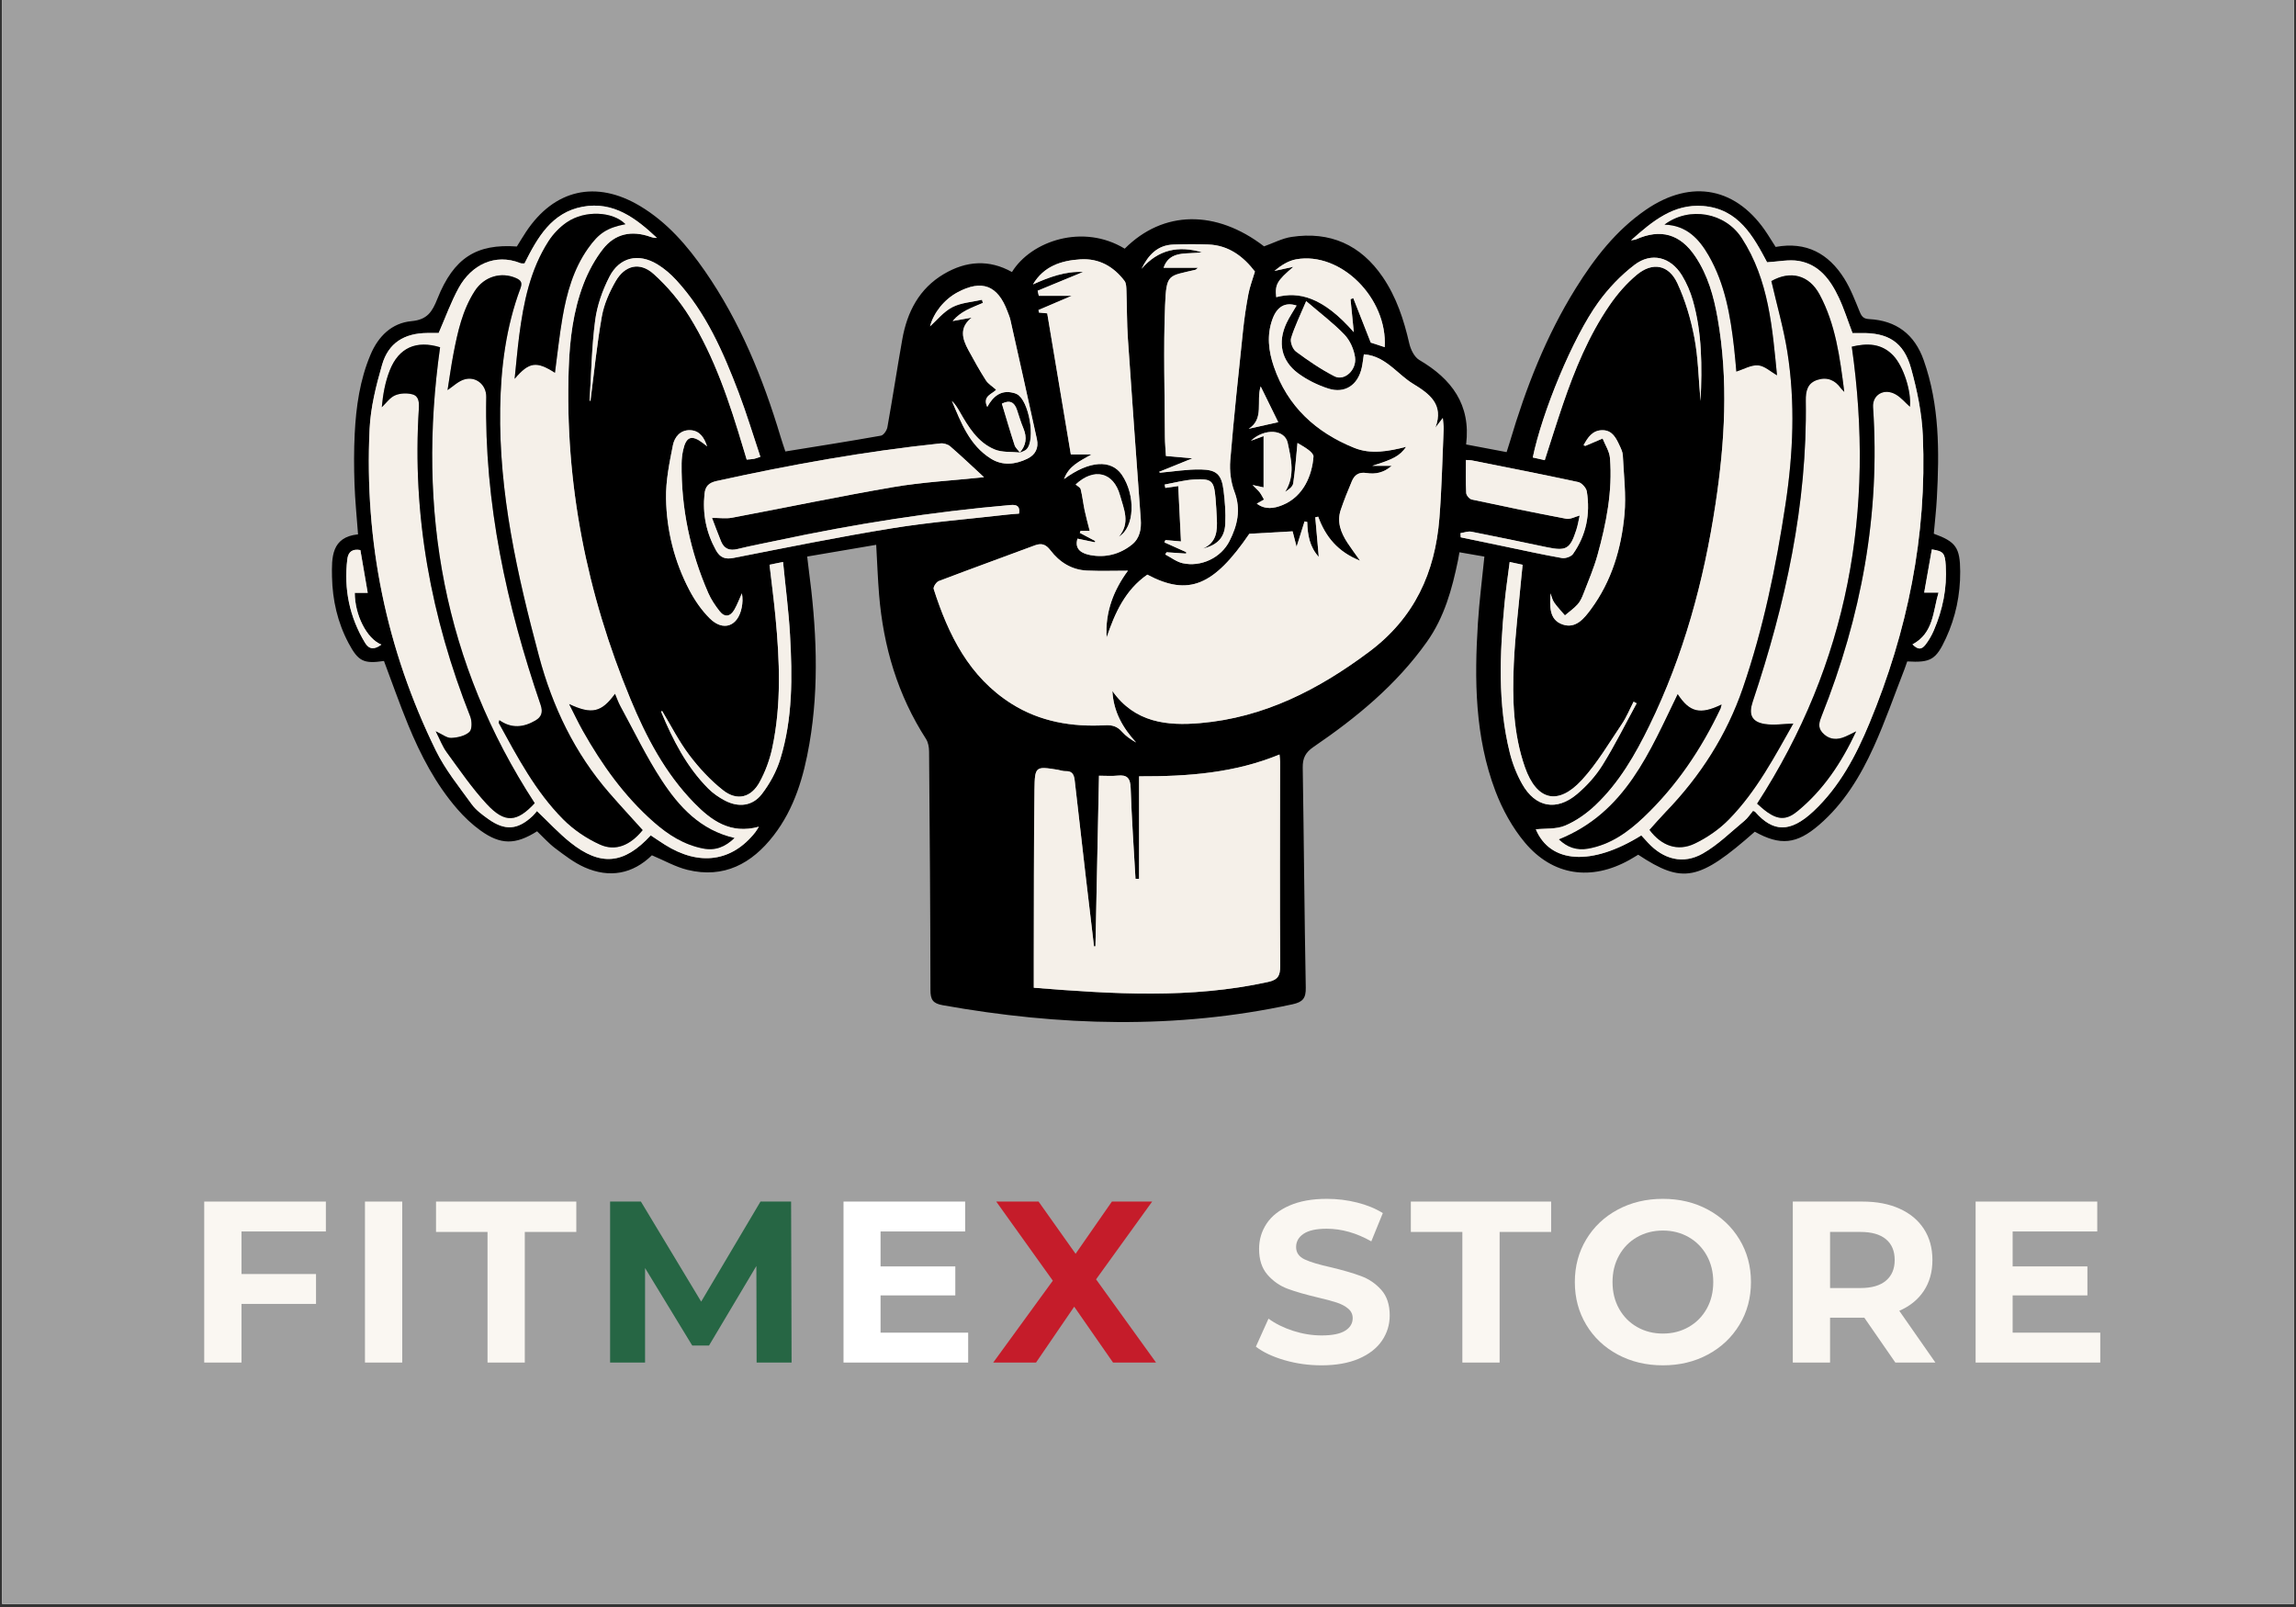 <svg xmlns="http://www.w3.org/2000/svg" xmlns:xlink="http://www.w3.org/1999/xlink" width="1000" zoomAndPan="magnify" viewBox="0 0 750 525" height="700" preserveAspectRatio="xMidYMid meet" version="1.0"><rect x="0" y="0" width="750" height="525" fill="#333333" stroke="none"/><defs><g/><clipPath id="cf4942026c"><path d="M 0.715 0 L 749.285 0 L 749.285 524 L 0.715 524 Z M 0.715 0 " clip-rule="nonzero"/></clipPath><clipPath id="f52dfdf362"><path d="M 108 62 L 640.879 62 L 640.879 334 L 108 334 Z M 108 62 " clip-rule="nonzero"/></clipPath></defs><g clip-path="url(#cf4942026c)"><path fill="#ffffff" d="M 0.715 0 L 749.285 0 L 749.285 524 L 0.715 524 Z M 0.715 0 " fill-opacity="1" fill-rule="nonzero"/><path fill="#a0a0a0" d="M 0.715 0 L 749.285 0 L 749.285 524 L 0.715 524 Z M 0.715 0 " fill-opacity="1" fill-rule="nonzero"/></g><g clip-path="url(#f52dfdf362)"><path fill="#000000" d="M 476.281 182.969 C 474.332 192.434 471.828 201.625 466.086 209.711 C 456.129 223.742 443.113 234.434 429.082 244.004 C 426.434 245.809 425.496 247.676 425.543 250.777 C 425.93 274.734 426.086 298.695 426.535 322.652 C 426.602 326.156 425.543 327.375 422.168 328.105 C 384.105 336.352 346.066 335.203 307.973 328.402 C 304.715 327.82 303.938 326.59 303.934 323.441 C 303.906 297.465 303.703 271.484 303.488 245.504 C 303.477 244.125 303.207 242.535 302.484 241.41 C 293.23 227.055 288.555 211.23 287.164 194.344 C 286.727 189.027 286.539 183.691 286.215 177.988 C 278.633 179.277 271.285 180.527 263.672 181.82 C 263.848 183.32 263.977 184.52 264.137 185.711 C 266.68 204.77 267.688 223.84 264.406 242.918 C 262.551 253.711 259.523 264.137 252.699 272.957 C 245.594 282.148 236.465 287.086 224.566 284.176 C 220.629 283.215 216.973 281.102 212.945 279.418 C 206.711 285.496 199.156 286.984 190.957 283.352 C 187.535 281.836 184.457 279.449 181.426 277.176 C 179.238 275.535 177.391 273.43 175.441 271.578 C 168.398 276.031 163.559 276.07 156.957 271.324 C 154.168 269.32 151.602 266.879 149.348 264.277 C 142.316 256.148 137.398 246.711 133.34 236.844 C 130.504 229.949 128.047 222.898 125.426 215.938 C 118.82 216.918 117.035 216.09 113.852 210.098 C 110.266 203.355 108.609 196.051 108.453 188.477 C 108.324 182.082 108.242 175.449 116.957 174.57 C 116.543 168.863 115.984 163.516 115.801 158.156 C 115.617 152.676 115.59 147.176 115.867 141.703 C 116.316 132.848 117.551 124.105 121.047 115.84 C 123.586 109.832 127.984 105.516 134.426 104.918 C 139.602 104.441 141.188 101.848 142.883 97.594 C 148.219 84.23 155.648 79.578 168.832 80.527 C 169.805 78.977 170.77 77.344 171.812 75.77 C 181.02 61.863 194.703 58.723 209.055 67.297 C 217.902 72.582 224.473 80.211 230.254 88.543 C 241.734 105.094 249.215 123.492 254.969 142.664 C 255.469 144.324 256.043 145.969 256.543 147.492 C 267.227 145.762 277.512 144.156 287.762 142.328 C 288.625 142.176 289.684 140.621 289.871 139.578 C 291.586 130.02 293.039 120.414 294.738 110.852 C 296.328 101.891 300.258 94.266 308.371 89.488 C 315.594 85.234 323.082 84.676 330.559 88.871 C 336.848 78.676 353.781 72.957 367.395 81.242 C 379.969 68.648 397.223 68.438 412.91 80.484 C 416 79.387 418.848 77.863 421.852 77.406 C 434.477 75.5 444.488 79.961 451.688 90.523 C 456.168 97.105 458.586 104.5 460.348 112.207 C 460.801 114.188 462.004 116.656 463.621 117.605 C 474.18 123.801 480.52 132.195 478.914 145.203 C 483.508 146.074 487.754 146.879 492.145 147.707 C 492.547 146.43 492.895 145.387 493.207 144.328 C 498.41 126.777 504.992 109.812 514.715 94.203 C 520.855 84.344 527.887 75.246 537.59 68.566 C 552.617 58.223 567.551 61.242 577.41 76.559 C 578.301 77.945 579.176 79.34 580.02 80.668 C 590.105 78.828 597.336 82.891 602.422 90.984 C 604.543 94.359 605.973 98.188 607.504 101.898 C 608.129 103.418 608.75 104.152 610.539 104.246 C 619.426 104.707 625.387 109.211 628.367 117.617 C 633.57 132.305 633.512 147.496 632.684 162.754 C 632.473 166.645 632.02 170.523 631.684 174.359 C 638.883 176.969 640.27 178.875 640.309 186.703 C 640.348 194.297 638.832 201.609 635.645 208.52 C 632.398 215.551 630.684 216.527 623.008 216.086 C 622.727 216.879 622.461 217.719 622.141 218.539 C 618.801 227.074 615.805 235.766 612.016 244.098 C 607.695 253.605 602.285 262.543 594.219 269.492 C 586.844 275.844 581.535 276.336 573.211 271.719 C 554.949 287.816 549.691 288.855 535.125 279.227 C 534.176 279.797 533.227 280.395 532.25 280.938 C 519.816 287.887 507.223 286.156 498.074 275.219 C 494.004 270.352 490.758 264.43 488.496 258.473 C 481.773 240.73 481.582 222.117 482.77 203.473 C 483.223 196.348 484.145 189.25 484.883 181.836 C 482.238 181.379 479.641 180.926 476.734 180.422 C 476.516 181.668 476.414 182.32 476.281 182.969 Z M 334.297 139.934 C 333.48 137.984 332.871 135.945 332.211 133.934 C 331.379 131.391 329.844 130.562 327.27 131.871 C 328.641 136.406 329.957 140.945 331.422 145.434 C 331.711 146.328 332.57 147.035 333.168 147.832 C 330.387 147.539 327.348 147.863 324.879 146.828 C 319.344 144.508 316.328 139.477 313.473 134.477 C 312.754 133.223 312 131.996 310.938 130.965 C 313.945 138.074 316.668 145.449 323.676 149.832 C 327.48 152.215 331.625 151.781 335.574 149.875 C 338.23 148.594 339.336 146.348 338.715 143.504 C 335.879 130.504 332.969 117.52 330.059 104.539 C 329.84 103.562 329.43 102.629 329.074 101.684 C 325.906 93.203 320.715 91.238 312.766 95.508 C 308.328 97.895 304.945 102.266 303.809 106.613 C 305.906 104.738 308.148 101.895 311.074 100.359 C 313.941 98.859 317.508 98.688 320.77 97.934 C 320.863 98.277 320.957 98.617 321.055 98.961 C 319.266 99.738 317.43 100.426 315.711 101.324 C 314.066 102.188 312.539 103.277 311.199 104.879 C 313.262 104.508 315.328 104.141 317.391 103.77 C 313.266 107.047 314.332 110.688 316.32 114.348 C 318.137 117.684 319.977 121.02 322.027 124.219 C 322.797 125.422 324.176 126.234 325.379 127.316 C 324.336 128.68 320.758 129.293 322.496 132.945 C 324.523 129.184 327.098 127.641 330.273 128.184 C 330.93 128.297 331.602 128.469 332.188 128.77 C 336.102 130.777 338.375 143.672 335.32 146.781 C 334.758 147.355 333.812 147.559 333.043 147.93 C 335.23 145.543 335.535 142.902 334.297 139.934 Z M 454.609 152.172 C 452.008 154.477 449.219 154.992 446.363 154.535 C 443.883 154.141 442.469 155.152 441.609 157.172 C 440.301 160.254 439.047 163.371 437.973 166.539 C 436.629 170.496 438 174.027 440.152 177.32 C 441.312 179.094 442.594 180.793 444.273 183.172 C 437.008 180.297 432.984 175.352 430.598 168.801 C 430.277 168.863 429.961 168.926 429.641 168.992 C 430.02 173.277 430.398 177.562 430.785 181.93 C 427.832 178.762 427.113 174.758 427.016 170.52 C 426.723 170.461 426.43 170.402 426.137 170.34 C 425.344 172.863 424.555 175.383 423.539 178.617 C 422.98 176.461 422.543 174.777 422.234 173.586 C 417.766 173.84 413.242 174.098 408.098 174.387 C 396.484 191.395 388.242 194.887 374.781 187.734 C 367.574 192.719 364.18 200.25 361.48 208.277 C 360.934 199.852 363.906 192.582 368.441 186.445 C 364.055 186.445 359.562 186.598 355.086 186.402 C 350.078 186.184 346.098 183.672 343.133 179.785 C 341.672 177.867 340.27 177.336 338.059 178.16 C 327.59 182.059 317.082 185.859 306.645 189.836 C 305.848 190.141 304.789 191.77 304.996 192.414 C 309.789 207.387 316.551 221.152 330.43 229.914 C 339.738 235.789 350.195 237.531 361.031 236.934 C 363.441 236.801 365.027 237.367 366.562 239.109 C 367.789 240.496 369.371 241.574 371.109 242.574 C 366.797 237.82 363.723 232.59 363.363 225.73 C 370.684 236.113 381.254 237.164 392.051 236.234 C 412.883 234.438 430.652 225.336 447.246 212.922 C 462.086 201.824 468.773 187.039 470.184 169.305 C 470.957 159.609 471.152 149.867 471.574 140.145 C 471.613 139.176 471.434 138.199 471.305 136.562 C 470.246 137.934 469.566 138.812 468.887 139.691 C 471.738 132.07 466.91 128.633 461.496 125.324 C 459.223 123.934 457.266 122.035 455.191 120.332 C 452.41 118.047 449.516 116.039 445.512 115.754 C 445.266 117.348 445.125 118.762 444.82 120.141 C 443.582 125.789 439.316 128.68 433.902 126.938 C 430.445 125.828 427.008 124.145 424.09 122 C 418.52 117.91 417.285 111.852 420.238 105.566 C 421.172 103.578 422.422 101.734 423.531 99.82 C 419.848 98.625 417.16 100.125 415.652 104.27 C 413.758 109.477 414.375 114.699 416.105 119.746 C 420.566 132.793 429.879 141.277 442.391 146.32 C 447.855 148.523 453.625 147.422 459.324 145.977 C 457.25 148.977 455.074 150.059 448.289 152.172 C 450.242 152.172 452.199 152.172 454.609 152.172 Z M 186.285 275.207 C 196.164 283.105 203.836 282.398 212.566 272.906 C 214.047 273.887 215.574 274.934 217.137 275.926 C 228.363 283.035 239.09 281.57 246.715 271.887 C 247.043 271.473 247.301 271 247.891 270.09 C 238.59 272.641 232.344 268.059 226.719 262.293 C 217.25 252.59 211.066 240.766 205.953 228.426 C 191.637 193.852 184.477 157.879 185.773 120.379 C 186.102 110.957 187.227 101.574 190.629 92.719 C 192.172 88.711 194.309 84.754 196.945 81.375 C 200.91 76.301 206.312 75.223 212.367 77.328 C 213.062 77.57 213.77 77.777 214.582 77.715 C 207.762 71.309 200.402 65.676 190.328 67.539 C 180.176 69.418 175.562 77.645 171.328 86.066 C 170.836 86.039 170.367 86.121 169.992 85.969 C 161.719 82.648 153.988 86.527 149.848 94.035 C 147.328 98.605 145.566 103.594 143.289 108.789 C 142.414 108.789 140.988 108.781 139.562 108.789 C 132.074 108.855 126.879 112.016 124.816 119.156 C 122.844 125.988 121.066 133.09 120.73 140.145 C 118.996 176.941 126.156 212.074 142.371 245.188 C 145.434 251.445 149.957 257.02 154.07 262.719 C 155.473 264.66 157.566 266.191 159.559 267.609 C 164.996 271.484 169.156 271.121 174 266.566 C 174.562 266.035 175.02 265.398 175.387 264.969 C 179.266 268.645 182.543 272.219 186.285 275.207 Z M 573.367 265.254 C 579.16 271.863 584.777 272.164 592.398 265.012 C 600.906 257.023 606.25 246.887 610.641 236.312 C 623.113 206.266 629.484 174.977 628.105 142.387 C 627.793 134.988 626.242 127.512 624.262 120.344 C 621.879 111.723 616.68 108.594 607.699 108.816 C 606.812 108.836 605.926 108.816 605.133 108.816 C 603.617 104.844 602.383 100.883 600.629 97.164 C 597.93 91.445 594.238 86.359 587.508 85.238 C 584.328 84.707 580.934 85.473 577.23 85.676 C 572.762 77.273 567.918 68.215 556.32 67.301 C 546.793 66.547 539.934 72.098 532.781 78.508 C 533.824 78.324 534.117 78.328 534.359 78.219 C 542.469 74.605 548.871 76.43 553.812 83.824 C 557.879 89.906 559.812 96.801 561.059 103.879 C 564.637 124.184 563.438 144.477 560.375 164.703 C 556.574 189.82 549.98 214.145 538.793 237.07 C 534.164 246.559 528.902 255.711 521.164 263.051 C 518.297 265.77 514.859 268.199 511.246 269.727 C 508.352 270.949 504.793 270.602 501.688 270.934 C 506.352 282.035 519.832 283.082 536.141 272.918 C 536.848 273.691 537.582 274.5 538.324 275.301 C 543.375 280.754 549.797 282.5 556.227 278.84 C 561.188 276.016 565.379 271.82 569.832 268.145 C 570.93 267.238 571.723 265.965 572.633 264.891 C 572.984 265.062 573.238 265.105 573.367 265.254 Z M 414.242 320.797 C 417.387 320.105 418.195 318.809 418.176 315.648 C 418.035 293.371 418.133 271.094 418.145 248.812 C 418.145 248.168 418.043 247.527 417.961 246.496 C 403.418 252.492 388.316 253.684 372.086 253.621 C 372.086 264.914 372.086 276.012 372.086 287.109 C 371.699 287.109 371.309 287.109 370.918 287.109 C 370.363 277.227 369.66 267.348 369.336 257.457 C 369.23 254.242 368.215 253.059 365.062 253.391 C 363.199 253.59 361.305 253.426 358.992 253.426 C 358.602 272.07 358.219 290.609 357.832 309.145 C 357.676 309.16 357.523 309.172 357.367 309.188 C 356.441 301.379 355.504 293.574 354.594 285.762 C 353.402 275.535 352.215 265.312 351.07 255.082 C 350.859 253.227 350.391 251.844 348.105 251.93 C 347.234 251.965 346.352 251.609 345.465 251.469 C 338.328 250.324 338.02 250.324 337.922 257.879 C 337.68 276.461 337.75 295.047 337.695 313.629 C 337.688 316.52 337.695 319.41 337.695 322.688 C 363.684 324.766 389.031 326.34 414.242 320.797 Z M 384.875 158.793 C 385.176 164.844 385.465 170.703 385.77 176.883 C 383.711 176.703 382.199 176.57 380.688 176.438 C 380.578 176.688 380.465 176.938 380.355 177.184 C 382.73 178.254 385.109 179.32 387.484 180.387 C 387.473 180.543 387.457 180.699 387.445 180.852 C 385.32 180.707 383.195 180.566 381.07 180.422 C 380.922 180.66 380.777 180.902 380.629 181.145 C 382.516 182.121 384.305 183.547 386.312 183.996 C 392.312 185.324 398.828 182.258 401.617 176.762 C 404.195 171.684 405.453 166.473 403.246 160.656 C 402.055 157.512 401.594 153.809 401.871 150.445 C 403.031 136.297 404.555 122.18 406.035 108.062 C 406.453 104.062 407.043 100.07 407.785 96.117 C 408.227 93.742 409.117 91.453 409.93 88.715 C 406.258 83.941 401.496 80.113 394.648 79.875 C 390.852 79.738 387.047 79.754 383.254 79.895 C 378.082 80.082 375.082 83.344 372.898 87.812 C 378.305 81.516 384.973 80.156 392.617 82.422 C 387.797 83.16 382.086 81.621 380.082 87.488 C 383.254 87.488 387.117 87.488 391.324 87.488 C 390.82 87.883 390.672 88.086 390.484 88.133 C 381.652 90.289 381 89.188 380.578 99.793 C 380.008 114.086 380.473 128.418 380.523 142.734 C 380.531 144.734 380.734 146.734 380.859 148.969 C 383.77 149.23 386.59 149.48 389.496 149.742 C 385.703 151.277 382.156 152.719 378.609 154.156 C 378.715 154.246 378.816 154.336 378.922 154.426 C 383.379 154.043 387.84 153.285 392.285 153.371 C 397.48 153.473 399.039 155.078 399.676 160.16 C 400.133 163.801 400.418 167.52 400.238 171.176 C 400.02 175.648 397.637 178.082 392.949 179.207 C 397.41 177.25 397.684 173.469 397.484 169.492 C 397.371 167.258 397.262 165.023 397.066 162.797 C 396.559 157.031 395.906 156.316 389.988 156.656 C 386.785 156.84 383.625 157.727 380.449 158.297 C 380.52 158.664 380.59 159.031 380.656 159.398 C 381.941 159.215 383.223 159.031 384.875 158.793 Z M 353.801 88.852 C 348.898 90.875 343.922 92.926 338.949 94.977 C 339.078 95.535 339.207 96.09 339.336 96.645 C 342.738 96.645 346.137 96.645 350.074 96.645 C 346.062 98.355 342.641 99.812 339.223 101.273 C 339.277 101.555 339.332 101.832 339.383 102.113 C 340.273 102.195 341.16 102.281 342.082 102.367 C 344.641 117.668 347.203 132.977 349.793 148.453 C 351.898 148.453 353.762 148.453 356.562 148.453 C 352.66 150.695 349.148 152.18 347.562 156.527 C 355.793 150.43 362.996 150.027 366.457 155.109 C 371.016 161.797 370.676 172.293 365.473 175.324 C 369.332 170.867 367.094 166.305 365.871 161.871 C 363.758 154.195 357.363 152.68 351.367 158.281 C 351.938 158.801 352.859 159.227 353.016 159.844 C 353.578 162.113 353.824 164.461 354.305 166.754 C 354.758 168.914 355.359 171.047 355.961 173.449 C 354.801 173.449 353.879 173.449 352.953 173.449 C 352.875 173.66 352.801 173.871 352.723 174.086 C 354.398 174.973 356.074 175.859 357.75 176.746 C 357.715 176.883 357.68 177.023 357.645 177.16 C 355.762 176.766 353.879 176.375 351.961 175.977 C 350.863 179.645 353.637 180.875 356.195 181.352 C 361.121 182.273 365.836 181.066 369.773 177.906 C 372.316 175.863 372.863 172.84 372.633 169.672 C 371.215 150.02 369.762 130.375 368.434 110.719 C 368.078 105.473 368.145 100.199 367.953 94.938 C 367.914 93.863 367.914 92.547 367.324 91.773 C 363.723 87.035 358.969 84.336 352.875 84.727 C 346.562 85.133 340.922 87.012 337.43 92.91 C 342.715 90.523 348.059 88.562 353.801 88.852 Z M 310.402 145.828 C 309.625 145.148 308.234 144.754 307.191 144.863 C 282.555 147.441 258.223 151.824 234.043 157.156 C 231.469 157.723 230.387 158.934 230.137 161.316 C 229.449 167.855 230.68 173.988 233.867 179.758 C 235.188 182.145 236.828 182.82 239.625 182.27 C 256.863 178.891 274.086 175.383 291.418 172.578 C 303.898 170.555 316.543 169.559 329.113 168.113 C 330.328 167.973 331.555 167.906 332.875 167.797 C 333.262 165.332 332.172 164.809 330.059 164.992 C 304.48 167.203 279.176 171.191 254.074 176.539 C 249.699 177.473 245.293 178.285 240.949 179.359 C 238.332 180.004 236.547 179.32 235.539 176.867 C 234.414 174.125 233.406 171.344 232.578 169.188 C 235.059 169.188 237.152 169.508 239.117 169.137 C 256.707 165.832 274.234 162.141 291.871 159.117 C 301.234 157.516 310.785 157.012 320.25 156.016 C 320.855 155.949 321.461 155.898 321.43 155.902 C 317.875 152.625 314.215 149.137 310.402 145.828 Z M 478.945 161.066 C 478.984 161.828 480 163.027 480.75 163.188 C 491.027 165.398 501.324 167.527 511.652 169.48 C 512.922 169.719 514.402 168.844 516.012 168.426 C 515.68 169.883 515.426 171.523 514.922 173.082 C 512.898 179.379 511.637 180.094 505.297 178.773 C 497.082 177.066 488.879 175.312 480.645 173.707 C 479.527 173.488 478.27 174 477.074 174.176 C 477.102 174.629 477.133 175.086 477.16 175.539 C 481.93 176.535 486.699 177.527 491.473 178.52 C 497.715 179.816 503.941 181.207 510.219 182.309 C 511.344 182.504 513.207 181.863 513.832 180.98 C 518.152 174.852 519.52 167.918 518.348 160.578 C 518.16 159.395 516.684 157.734 515.543 157.488 C 503.957 154.98 492.316 152.715 480.691 150.395 C 480.266 150.309 479.824 150.336 478.855 150.273 C 478.859 153.953 478.754 157.516 478.945 161.066 Z M 441.156 97.758 C 441.457 97.637 441.758 97.516 442.059 97.398 C 443.887 102.055 445.715 106.711 447.762 111.922 C 448.734 112.238 450.531 112.828 452.328 113.414 C 453.27 97.395 437.969 82.117 423.387 84.719 C 420.82 85.18 418.445 86.723 416.285 88.508 C 418.352 88.059 420.422 87.609 422.488 87.164 C 417.145 91.742 416.441 92.91 416.887 97.082 C 424.266 95.141 432.137 96.988 442.23 108.52 C 441.875 104.934 441.512 101.344 441.156 97.758 Z M 493.145 183.602 C 492.562 188.223 491.879 192.703 491.453 197.207 C 489.918 213.516 489.191 229.824 493.18 245.914 C 494.055 249.449 495.445 252.977 497.23 256.148 C 501.523 263.77 508.43 265.086 515.148 259.426 C 518.352 256.73 521.289 253.449 523.492 249.906 C 527.535 243.402 530.945 236.508 534.617 229.777 C 534.289 229.598 533.957 229.418 533.625 229.238 C 532.355 231.688 531.309 234.293 529.773 236.562 C 525.594 242.75 521.773 249.312 516.77 254.773 C 508.945 263.309 501.945 261.559 498.121 250.625 C 494.289 239.672 493.977 228.211 494.496 216.797 C 494.926 207.316 496.117 197.871 496.973 188.414 C 497.082 187.203 497.219 186 497.371 184.516 C 495.836 184.18 494.758 183.949 493.145 183.602 Z M 251.371 184.492 C 252.035 190.246 252.777 195.867 253.316 201.512 C 254.68 215.809 255.281 230.129 252.273 244.293 C 251.449 248.172 250.023 252.062 248.121 255.531 C 245.355 260.57 240.785 261.746 236.254 258.211 C 232.09 254.961 228.375 250.93 225.176 246.707 C 221.762 242.195 219.184 237.051 216.25 232.207 C 216.191 232.305 215.969 232.52 216.012 232.629 C 219.82 241.754 224.281 250.504 231.348 257.613 C 232.898 259.172 234.809 260.484 236.758 261.516 C 241.23 263.879 245.828 263.375 248.879 259.387 C 251.469 256.008 253.645 252.023 254.895 247.965 C 258.973 234.719 258.84 221.016 258.062 207.355 C 257.617 199.559 256.594 191.797 255.789 183.59 C 253.984 183.961 252.809 184.199 251.371 184.492 Z M 552.984 98.188 C 552.168 95.32 550.953 92.473 549.398 89.934 C 545.73 83.949 539.441 82.297 533.891 86.551 C 529.441 89.957 525.398 94.199 522.109 98.742 C 513.727 110.32 503.746 134.66 500.688 149.457 C 501.918 149.734 503.16 150.016 504.602 150.34 C 506.609 144.145 508.484 138.09 510.531 132.098 C 514.406 120.746 518.961 109.668 525.77 99.727 C 528.266 96.078 531.273 92.609 534.652 89.789 C 539.789 85.5 545.094 86.441 547.922 92.527 C 550.52 98.117 552.316 104.234 553.477 110.309 C 554.727 116.859 554.828 123.633 555.492 130.996 C 556.023 119.594 555.992 108.758 552.984 98.188 Z M 196.594 103.367 C 197.301 99.391 199.055 95.434 201.086 91.902 C 204.113 86.633 208.988 85.453 213.484 89.473 C 217.992 93.508 222.055 98.34 225.246 103.484 C 233.504 116.793 238.363 131.605 242.82 146.527 C 243.168 147.695 243.523 148.859 243.914 150.152 C 244.793 150.062 245.559 150.031 246.305 149.902 C 246.832 149.809 247.332 149.582 248.383 149.238 C 246 142.133 243.887 135.086 241.277 128.227 C 236.246 115.02 230.621 102.078 220.879 91.48 C 219.082 89.527 216.984 87.719 214.723 86.348 C 208.555 82.609 202.367 83.992 199.07 90.422 C 196.816 94.816 195.062 99.758 194.422 104.629 C 193.277 113.324 193.145 122.152 192.59 130.926 C 192.688 130.918 192.785 130.906 192.883 130.898 C 194.074 121.715 194.977 112.477 196.594 103.367 Z M 225.457 140.539 C 222.211 140.414 220.332 142.82 219.816 145.418 C 218.672 151.172 217.457 157.066 217.566 162.879 C 217.754 173.359 220.305 183.5 225.215 192.84 C 226.961 196.156 229.191 199.391 231.836 202.02 C 236.254 206.41 241.062 204.637 242.281 198.484 C 242.574 197.004 242.656 195.48 242.34 193.84 C 241.531 195.625 240.848 197.488 239.875 199.184 C 238.59 201.43 236.75 201.82 235.07 199.676 C 233.637 197.844 232.289 195.855 231.363 193.734 C 225.469 180.234 222.48 166.109 222.652 151.355 C 222.668 149.91 222.844 148.441 223.152 147.031 C 224.137 142.559 225.961 141.953 229.668 144.781 C 230.113 145.121 230.539 145.477 230.977 145.824 C 230.07 143.094 228.641 140.664 225.457 140.539 Z M 510.391 204 C 514.742 205.523 517.488 202.023 519.727 198.977 C 526.477 189.805 529.621 179.176 530.645 168.059 C 531.23 161.691 530.406 155.191 530.105 148.754 C 530.055 147.684 529.527 146.598 529.059 145.594 C 527.91 143.129 526.688 140.543 523.449 140.543 C 520.207 140.539 518.66 142.902 517.281 145.457 C 517.598 145.559 517.801 145.699 517.922 145.648 C 519.789 144.867 521.645 144.066 523.504 143.266 C 524.336 145.375 525.723 147.441 525.902 149.605 C 526.789 160.445 524.703 170.988 521.824 181.359 C 520.637 185.645 518.855 189.77 517.258 193.934 C 516.781 195.176 516.203 196.477 515.336 197.445 C 514.121 198.793 512.59 199.859 511.191 201.043 C 510.02 199.66 508.742 198.348 507.703 196.867 C 507.098 196 506.867 194.871 506.465 193.859 C 506.297 197.887 505.898 202.426 510.391 204 Z M 421.742 110.473 C 421.371 111.707 422.254 114.055 423.336 114.855 C 427.34 117.82 431.496 120.672 435.922 122.934 C 439.145 124.582 443.227 120.898 442.629 116.695 C 442.262 114.105 440.98 111.223 439.188 109.344 C 435.605 105.594 431.395 102.441 426.672 98.383 C 424.684 103.102 422.887 106.688 421.742 110.473 Z M 412.758 142.48 C 412.758 148.129 412.758 153.52 412.758 159.234 C 411.801 159.027 410.91 158.832 409.148 158.445 C 410.277 159.594 410.969 160.168 411.496 160.863 C 412.043 161.586 412.434 162.426 412.891 163.215 C 412.141 163.633 411.391 164.051 410.535 164.531 C 413.227 166.559 416.121 166.164 418.992 164.984 C 425.852 162.156 428.602 155.234 429.059 149.133 C 429.109 148.461 428.152 147.551 427.457 147.016 C 426.25 146.086 424.879 145.363 423.828 144.711 C 423.387 149.164 423.094 153.555 422.434 157.891 C 422.266 159.012 420.965 159.961 419.789 160.68 C 423.164 155.383 421.727 149.918 420.637 144.703 C 419.723 140.344 413.254 139.723 408.617 143.988 C 410.465 143.312 411.457 142.953 412.758 142.48 Z M 628.547 193.598 C 630.066 193.598 631.461 193.598 633.23 193.598 C 631.402 199.664 631.684 206.812 624.719 210.52 C 626.488 212.234 627.609 212.375 628.996 210.582 C 630.074 209.184 630.98 207.602 631.68 205.98 C 634.59 199.223 636.043 192.156 635.59 184.781 C 635.332 180.613 634.816 180.102 631.043 179.488 C 630.219 184.16 629.426 188.641 628.547 193.598 Z M 115.887 193.676 C 117.188 193.676 118.496 193.676 120.117 193.676 C 119.273 188.746 118.5 184.254 117.719 179.703 C 115.133 179.234 113.746 180.258 113.453 182.688 C 112.277 192.453 114.164 201.586 119.25 210.02 C 120.555 212.184 122.289 212.305 124.578 210.594 C 119.703 208.625 115.895 200.801 115.887 193.676 Z M 407.898 140.078 C 411.145 139.352 414.297 138.648 417.539 137.922 C 415.777 134.34 413.855 130.422 411.805 126.242 C 410.266 131.055 413.062 136.82 407.898 140.078 Z M 407.898 140.078 " fill-opacity="1" fill-rule="nonzero"/></g><path fill="#f5f0e9" d="M 448.281 152.172 C 450.238 152.172 452.199 152.172 454.609 152.172 C 452.008 154.477 449.219 154.992 446.363 154.535 C 443.883 154.141 442.469 155.152 441.609 157.172 C 440.301 160.254 439.047 163.371 437.973 166.539 C 436.629 170.496 438 174.027 440.152 177.32 C 441.312 179.094 442.594 180.793 444.273 183.172 C 437.008 180.297 432.984 175.352 430.598 168.801 C 430.277 168.863 429.961 168.926 429.641 168.992 C 430.02 173.277 430.398 177.562 430.785 181.93 C 427.832 178.762 427.113 174.758 427.016 170.52 C 426.723 170.461 426.43 170.402 426.137 170.34 C 425.344 172.863 424.555 175.383 423.539 178.617 C 422.98 176.461 422.543 174.777 422.234 173.586 C 417.766 173.84 413.242 174.098 408.098 174.387 C 396.484 191.395 388.242 194.887 374.781 187.734 C 367.574 192.719 364.18 200.25 361.48 208.277 C 360.934 199.852 363.906 192.582 368.441 186.445 C 364.055 186.445 359.562 186.598 355.086 186.402 C 350.078 186.184 346.098 183.672 343.133 179.785 C 341.672 177.867 340.27 177.336 338.059 178.16 C 327.59 182.059 317.082 185.859 306.645 189.836 C 305.848 190.141 304.789 191.77 304.996 192.414 C 309.789 207.387 316.551 221.152 330.43 229.914 C 339.738 235.789 350.195 237.531 361.031 236.934 C 363.441 236.801 365.027 237.367 366.562 239.109 C 367.793 240.496 369.371 241.574 371.109 242.574 C 366.797 237.82 363.723 232.59 363.363 225.73 C 370.684 236.113 381.254 237.164 392.051 236.234 C 412.883 234.438 430.652 225.336 447.246 212.922 C 462.086 201.824 468.773 187.039 470.184 169.305 C 470.957 159.609 471.152 149.867 471.574 140.145 C 471.613 139.176 471.434 138.199 471.305 136.562 C 470.246 137.934 469.566 138.812 468.887 139.691 C 471.738 132.07 466.91 128.633 461.496 125.324 C 459.223 123.934 457.266 122.035 455.191 120.332 C 452.41 118.047 449.516 116.039 445.512 115.754 C 445.266 117.348 445.125 118.762 444.82 120.141 C 443.582 125.789 439.316 128.68 433.902 126.938 C 430.445 125.828 427.008 124.145 424.09 122 C 418.52 117.91 417.285 111.852 420.238 105.566 C 421.172 103.578 422.422 101.734 423.531 99.82 C 419.848 98.625 417.16 100.125 415.652 104.27 C 413.758 109.477 414.375 114.699 416.105 119.746 C 420.566 132.793 429.879 141.277 442.391 146.32 C 447.855 148.523 453.625 147.422 459.324 145.977 C 457.246 148.977 455.07 150.059 448.281 152.172 Z M 448.281 152.172 " fill-opacity="1" fill-rule="nonzero"/><path fill="#f5f0e9" d="M 174 266.562 C 169.156 271.121 165 271.484 159.559 267.609 C 157.566 266.191 155.473 264.66 154.07 262.715 C 149.957 257.02 145.434 251.441 142.371 245.184 C 126.156 212.074 118.996 176.941 120.734 140.145 C 121.066 133.09 122.844 125.988 124.816 119.156 C 126.879 112.016 132.074 108.855 139.562 108.789 C 140.988 108.777 142.414 108.789 143.293 108.789 C 145.566 103.594 147.332 98.609 149.852 94.035 C 153.988 86.527 161.719 82.648 169.992 85.969 C 170.367 86.121 170.84 86.035 171.328 86.066 C 175.562 77.645 180.176 69.418 190.328 67.539 C 200.402 65.68 207.762 71.309 214.582 77.719 C 213.77 77.781 213.062 77.574 212.367 77.332 C 206.312 75.223 200.91 76.301 196.945 81.375 C 194.309 84.754 192.172 88.711 190.629 92.723 C 187.227 101.578 186.098 110.957 185.773 120.379 C 184.477 157.879 191.637 193.852 205.953 228.426 C 211.066 240.77 217.254 252.594 226.719 262.297 C 232.344 268.059 238.59 272.641 247.891 270.09 C 247.301 271 247.043 271.473 246.715 271.887 C 239.09 281.57 228.363 283.035 217.137 275.926 C 215.574 274.934 214.047 273.887 212.566 272.906 C 203.836 282.402 196.164 283.109 186.285 275.211 C 182.543 272.219 179.266 268.648 175.391 264.969 C 175.023 265.395 174.562 266.035 174 266.562 Z M 151.441 124.035 C 155.309 122.715 158.914 125.629 158.836 129.703 C 158.176 164.395 165.453 197.691 176.602 230.293 C 177.43 232.719 176.836 234.254 174.895 235.387 C 171.047 237.633 167.109 238.102 163.129 235.281 C 163.047 235.668 162.84 236.039 162.945 236.234 C 169.031 247.332 174.961 258.602 183.969 267.66 C 187.348 271.062 191.605 273.941 195.98 275.914 C 201.109 278.23 205.918 276.129 209.93 271.195 C 206.301 267.168 202.598 263.168 199.023 259.055 C 187.715 246.035 180.469 230.875 176.055 214.352 C 168.973 187.82 162.938 161.109 163.387 133.383 C 163.602 119.98 165.289 106.84 169.996 94.215 C 170.66 92.43 170.273 91.613 168.609 90.871 C 163.75 88.703 158.168 90.293 155.086 95.062 C 151.059 101.301 149.496 108.43 148.121 115.586 C 147.363 119.531 146.828 123.52 146.199 127.441 C 148.004 126.23 149.566 124.672 151.441 124.035 Z M 145.922 245.773 C 150.141 251.535 154.188 257.496 159.027 262.707 C 164.945 269.082 168.887 268.621 174.66 262.391 C 144.891 216.648 136.203 166.77 143.758 113.449 C 136.043 111.086 130.281 113.527 127.324 120.988 C 125.824 124.77 125.098 128.855 124.715 133.035 C 126.137 131.699 127.355 129.891 129.039 129.16 C 130.699 128.441 132.949 128.355 134.719 128.828 C 136.84 129.391 136.953 131.477 136.82 133.559 C 134.598 168.352 140.812 201.734 153.594 234.043 C 154.191 235.551 154.246 238.301 153.332 239.133 C 151.902 240.43 149.445 240.992 147.395 241.074 C 145.949 241.129 144.453 239.871 142.328 238.902 C 143.68 241.531 144.52 243.855 145.922 245.773 Z M 216.137 254.93 C 211.074 247.195 207.051 238.777 202.609 230.641 C 201.941 229.41 201.492 228.062 200.895 226.672 C 196.477 232.727 193.344 233.504 185.906 230.012 C 187.586 233.301 188.891 236.086 190.395 238.758 C 196.645 249.836 203.961 260.117 213.582 268.574 C 218.258 272.684 223.391 275.98 229.664 277.203 C 233.676 277.988 236.855 276.695 239.906 273.777 C 228.793 271.234 221.812 263.605 216.137 254.93 Z M 181.281 121.781 C 182.098 115.688 182.719 109.629 183.758 103.645 C 185.145 95.672 187.312 87.914 192.066 81.168 C 195.633 76.105 198.336 74.41 204.297 73.242 C 200.191 69.059 191.102 68.574 185.156 72.625 C 182.824 74.215 180.695 76.438 179.168 78.816 C 173.164 88.172 171.016 98.816 169.605 109.637 C 169.031 114.043 168.66 118.48 168.105 123.766 C 172.859 118.176 175.254 117.934 181.281 121.781 Z M 181.281 121.781 " fill-opacity="1" fill-rule="nonzero"/><path fill="#f5f0e9" d="M 569.832 268.145 C 565.379 271.824 561.188 276.016 556.227 278.84 C 549.797 282.5 543.375 280.758 538.324 275.305 C 537.582 274.504 536.848 273.691 536.141 272.918 C 519.832 283.082 506.352 282.039 501.688 270.938 C 504.793 270.605 508.352 270.949 511.246 269.73 C 514.859 268.203 518.297 265.773 521.164 263.051 C 528.902 255.715 534.16 246.562 538.793 237.074 C 549.98 214.148 556.574 189.824 560.375 164.703 C 563.438 144.477 564.637 124.188 561.059 103.879 C 559.812 96.805 557.879 89.91 553.812 83.828 C 548.871 76.434 542.469 74.609 534.359 78.223 C 534.117 78.328 533.82 78.324 532.781 78.512 C 539.934 72.098 546.793 66.551 556.32 67.301 C 567.918 68.219 572.762 77.273 577.23 85.68 C 580.934 85.477 584.328 84.711 587.508 85.242 C 594.238 86.359 597.93 91.445 600.629 97.168 C 602.383 100.887 603.617 104.848 605.133 108.82 C 605.926 108.82 606.812 108.84 607.699 108.816 C 616.68 108.598 621.879 111.723 624.262 120.348 C 626.242 127.512 627.793 134.992 628.105 142.391 C 629.484 174.98 623.113 206.266 610.641 236.316 C 606.25 246.887 600.906 257.027 592.398 265.012 C 584.773 272.168 579.16 271.867 573.367 265.258 C 573.238 265.109 572.988 265.066 572.633 264.898 C 571.723 265.965 570.93 267.238 569.832 268.145 Z M 583.844 114.93 C 586.484 131.531 585.754 148.203 583.242 164.758 C 580.156 185.117 576.023 205.266 569.312 224.797 C 564.027 240.184 555.449 253.547 544.172 265.23 C 542.328 267.148 540.59 269.168 538.82 271.121 C 542.711 276.324 547.984 278.281 553.59 275.598 C 557.637 273.66 561.57 270.945 564.707 267.75 C 573.809 258.48 579.758 247.008 585.793 236.379 C 582.707 236.461 579.473 237.016 576.41 236.516 C 572.102 235.809 571.164 233.32 572.539 229.227 C 583.219 197.332 590.379 164.797 589.871 130.941 C 589.824 127.645 590.445 125.098 593.758 124.07 C 596.879 123.098 599.461 124.18 601.348 126.867 C 601.52 127.109 601.758 127.305 602.438 128.02 C 601.012 116.676 599.598 105.957 594.395 96.242 C 590.938 89.797 584.848 88.289 578.629 91.832 C 580.441 99.719 582.621 107.25 583.844 114.93 Z M 577.305 265.332 C 580.949 267.879 583.664 267.879 587.09 265.074 C 595.566 258.133 601.469 249.277 606.32 238.938 C 604.461 239.809 603.164 240.598 601.758 241.035 C 599.34 241.797 597.129 241.359 595.328 239.387 C 593.672 237.574 594.285 235.816 595.082 233.824 C 607.984 201.453 614.223 167.969 611.848 133.055 C 611.574 129.004 615.406 126.691 619.211 128.84 C 620.992 129.844 622.375 131.551 623.875 132.879 C 624.418 127.934 621.793 119.66 618.418 116.129 C 614.523 112.062 609.797 112.09 604.895 113.258 C 612.543 166.719 603.797 216.461 573.973 262.555 C 574.742 263.203 575.945 264.383 577.305 265.332 Z M 548.027 226.781 C 538.875 245.562 531.074 265.438 509.25 274.223 C 511.785 276.691 514.918 277.953 518.836 277.238 C 526.09 275.918 531.789 271.84 536.953 266.93 C 547.629 256.777 555.711 244.762 561.996 231.504 C 562.168 231.141 562.211 230.711 562.348 230.172 C 555.344 233.562 551.945 232.73 548.027 226.781 Z M 568.961 77.805 C 563.535 69.422 551.867 67.316 543.715 73.387 C 550.887 73.598 554.988 78 558.137 83.473 C 563.504 92.797 565.258 103.168 566.453 113.66 C 566.758 116.324 566.965 119 567.188 121.383 C 569.57 120.637 571.996 119.18 574.293 119.359 C 576.418 119.523 578.406 121.445 580.465 122.602 C 578.945 107.336 577.879 91.578 568.961 77.805 Z M 568.961 77.805 " fill-opacity="1" fill-rule="nonzero"/><path fill="#f5f0e9" d="M 337.695 322.688 C 363.684 324.766 389.031 326.34 414.242 320.797 C 417.387 320.105 418.195 318.809 418.176 315.648 C 418.035 293.371 418.133 271.094 418.145 248.812 C 418.145 248.168 418.043 247.527 417.961 246.496 C 403.418 252.492 388.316 253.684 372.086 253.621 C 372.086 264.914 372.086 276.012 372.086 287.109 C 371.699 287.109 371.309 287.109 370.918 287.109 C 370.363 277.227 369.66 267.348 369.336 257.457 C 369.23 254.242 368.215 253.059 365.062 253.391 C 363.199 253.59 361.305 253.426 358.992 253.426 C 358.602 272.07 358.219 290.609 357.832 309.145 C 357.676 309.16 357.523 309.172 357.367 309.188 C 356.441 301.379 355.504 293.574 354.594 285.762 C 353.402 275.535 352.215 265.312 351.07 255.082 C 350.859 253.227 350.391 251.844 348.105 251.93 C 347.234 251.965 346.352 251.609 345.465 251.469 C 338.328 250.324 338.02 250.324 337.922 257.879 C 337.68 276.461 337.75 295.047 337.695 313.629 C 337.688 316.52 337.695 319.414 337.695 322.688 Z M 337.695 322.688 " fill-opacity="1" fill-rule="nonzero"/><path fill="#f5f0e9" d="M 380.656 159.398 C 381.941 159.215 383.223 159.031 384.875 158.793 C 385.176 164.844 385.465 170.703 385.77 176.883 C 383.711 176.703 382.199 176.57 380.688 176.438 C 380.578 176.688 380.465 176.938 380.355 177.184 C 382.734 178.254 385.109 179.32 387.484 180.387 C 387.473 180.543 387.457 180.699 387.445 180.852 C 385.32 180.707 383.195 180.566 381.07 180.422 C 380.922 180.66 380.777 180.902 380.629 181.145 C 382.516 182.121 384.305 183.547 386.312 183.996 C 392.312 185.324 398.828 182.258 401.617 176.762 C 404.195 171.684 405.453 166.473 403.246 160.656 C 402.055 157.512 401.594 153.809 401.871 150.445 C 403.031 136.297 404.555 122.18 406.035 108.062 C 406.453 104.062 407.043 100.07 407.785 96.117 C 408.227 93.742 409.117 91.453 409.93 88.715 C 406.258 83.941 401.496 80.113 394.648 79.875 C 390.852 79.738 387.047 79.754 383.254 79.895 C 378.082 80.082 375.082 83.344 372.898 87.812 C 378.305 81.516 384.973 80.156 392.617 82.422 C 387.797 83.16 382.086 81.621 380.082 87.488 C 383.254 87.488 387.117 87.488 391.324 87.488 C 390.82 87.883 390.672 88.086 390.484 88.133 C 381.652 90.289 381 89.188 380.578 99.793 C 380.008 114.086 380.473 128.418 380.523 142.734 C 380.531 144.734 380.734 146.734 380.859 148.969 C 383.77 149.23 386.59 149.48 389.496 149.742 C 385.703 151.277 382.156 152.719 378.609 154.156 C 378.715 154.246 378.816 154.336 378.922 154.426 C 383.379 154.043 387.84 153.285 392.285 153.371 C 397.48 153.473 399.039 155.078 399.676 160.16 C 400.133 163.801 400.418 167.52 400.238 171.176 C 400.02 175.648 397.637 178.082 392.949 179.207 C 397.41 177.25 397.684 173.469 397.484 169.492 C 397.371 167.258 397.262 165.023 397.066 162.797 C 396.559 157.031 395.906 156.316 389.988 156.656 C 386.785 156.84 383.625 157.727 380.449 158.297 C 380.52 158.66 380.59 159.031 380.656 159.398 Z M 380.656 159.398 " fill-opacity="1" fill-rule="nonzero"/><path fill="#f5f0e9" d="M 337.422 92.91 C 342.715 90.523 348.059 88.562 353.801 88.852 C 348.898 90.875 343.922 92.926 338.949 94.977 C 339.078 95.535 339.207 96.09 339.336 96.645 C 342.738 96.645 346.137 96.645 350.074 96.645 C 346.062 98.355 342.641 99.812 339.223 101.273 C 339.277 101.555 339.332 101.832 339.383 102.113 C 340.273 102.195 341.16 102.281 342.082 102.367 C 344.641 117.668 347.203 132.977 349.793 148.453 C 351.898 148.453 353.762 148.453 356.562 148.453 C 352.66 150.695 349.148 152.18 347.562 156.527 C 355.793 150.43 362.996 150.027 366.457 155.109 C 371.016 161.797 370.676 172.293 365.473 175.324 C 369.332 170.867 367.094 166.305 365.871 161.871 C 363.758 154.195 357.363 152.68 351.367 158.281 C 351.938 158.801 352.863 159.227 353.016 159.844 C 353.578 162.113 353.824 164.461 354.305 166.754 C 354.762 168.914 355.359 171.047 355.965 173.449 C 354.805 173.449 353.879 173.449 352.953 173.449 C 352.875 173.66 352.801 173.871 352.723 174.086 C 354.398 174.973 356.074 175.859 357.754 176.746 C 357.719 176.883 357.68 177.023 357.645 177.16 C 355.762 176.766 353.879 176.375 351.965 175.977 C 350.863 179.645 353.637 180.875 356.195 181.352 C 361.121 182.273 365.836 181.066 369.773 177.906 C 372.316 175.863 372.863 172.84 372.637 169.672 C 371.219 150.02 369.762 130.375 368.434 110.719 C 368.078 105.473 368.145 100.199 367.953 94.938 C 367.914 93.863 367.914 92.547 367.328 91.773 C 363.723 87.035 358.969 84.336 352.875 84.727 C 346.555 85.133 340.918 87.012 337.422 92.91 Z M 337.422 92.91 " fill-opacity="1" fill-rule="nonzero"/><path fill="#f5f0e9" d="M 321.43 155.902 C 317.875 152.621 314.215 149.137 310.402 145.828 C 309.625 145.148 308.234 144.754 307.191 144.863 C 282.555 147.441 258.223 151.824 234.043 157.156 C 231.469 157.723 230.387 158.934 230.137 161.316 C 229.449 167.855 230.68 173.988 233.867 179.758 C 235.188 182.145 236.828 182.82 239.625 182.27 C 256.863 178.891 274.086 175.383 291.418 172.578 C 303.898 170.555 316.543 169.559 329.113 168.113 C 330.328 167.973 331.555 167.906 332.875 167.797 C 333.262 165.332 332.172 164.809 330.059 164.992 C 304.48 167.203 279.176 171.191 254.074 176.539 C 249.699 177.473 245.293 178.285 240.949 179.359 C 238.332 180.004 236.547 179.32 235.539 176.867 C 234.414 174.125 233.406 171.344 232.578 169.188 C 235.059 169.188 237.152 169.508 239.117 169.137 C 256.707 165.832 274.234 162.141 291.871 159.117 C 301.234 157.516 310.785 157.012 320.25 156.016 C 320.855 155.953 321.461 155.898 321.43 155.902 Z M 321.43 155.902 " fill-opacity="1" fill-rule="nonzero"/><path fill="#f5f0e9" d="M 478.859 150.277 C 478.859 153.953 478.754 157.516 478.945 161.066 C 478.984 161.828 480 163.027 480.75 163.188 C 491.027 165.398 501.324 167.527 511.652 169.48 C 512.922 169.719 514.402 168.844 516.012 168.426 C 515.68 169.883 515.426 171.523 514.922 173.082 C 512.898 179.379 511.637 180.094 505.297 178.773 C 497.082 177.066 488.879 175.312 480.645 173.707 C 479.527 173.488 478.27 174 477.074 174.176 C 477.102 174.629 477.133 175.086 477.16 175.539 C 481.93 176.535 486.699 177.527 491.473 178.52 C 497.715 179.816 503.941 181.207 510.219 182.309 C 511.344 182.504 513.207 181.863 513.832 180.98 C 518.152 174.852 519.52 167.918 518.348 160.578 C 518.16 159.395 516.684 157.734 515.543 157.488 C 503.957 154.98 492.316 152.715 480.691 150.395 C 480.27 150.312 479.824 150.336 478.859 150.277 Z M 478.859 150.277 " fill-opacity="1" fill-rule="nonzero"/><path fill="#f5f0e9" d="M 333.168 147.832 C 330.387 147.539 327.348 147.863 324.879 146.828 C 319.344 144.508 316.328 139.477 313.473 134.477 C 312.754 133.223 312 131.996 310.938 130.965 C 313.945 138.074 316.668 145.449 323.676 149.832 C 327.48 152.215 331.625 151.781 335.574 149.875 C 338.23 148.594 339.336 146.348 338.715 143.504 C 335.879 130.504 332.969 117.52 330.059 104.539 C 329.84 103.562 329.43 102.629 329.074 101.684 C 325.906 93.203 320.715 91.238 312.766 95.508 C 308.328 97.895 304.945 102.266 303.809 106.613 C 305.906 104.738 308.148 101.895 311.074 100.359 C 313.941 98.859 317.508 98.688 320.77 97.934 C 320.863 98.277 320.957 98.617 321.055 98.961 C 319.266 99.738 317.43 100.426 315.711 101.324 C 314.066 102.188 312.539 103.277 311.199 104.879 C 313.262 104.508 315.328 104.141 317.391 103.77 C 313.266 107.047 314.332 110.688 316.32 114.348 C 318.137 117.684 319.977 121.02 322.027 124.219 C 322.797 125.422 324.176 126.234 325.379 127.316 C 324.336 128.68 320.758 129.293 322.496 132.945 C 324.523 129.184 327.098 127.641 330.273 128.184 C 330.93 128.297 331.602 128.469 332.188 128.77 C 336.102 130.777 338.375 143.672 335.32 146.781 C 334.758 147.355 333.812 147.559 333.043 147.93 Z M 333.168 147.832 " fill-opacity="1" fill-rule="nonzero"/><path fill="#f5f0e9" d="M 442.23 108.52 C 441.875 104.934 441.512 101.344 441.156 97.758 C 441.457 97.637 441.758 97.516 442.059 97.398 C 443.887 102.055 445.715 106.711 447.762 111.922 C 448.734 112.238 450.531 112.828 452.328 113.414 C 453.27 97.395 437.969 82.113 423.387 84.719 C 420.82 85.18 418.445 86.723 416.285 88.508 C 418.352 88.059 420.422 87.609 422.488 87.164 C 417.145 91.742 416.441 92.91 416.887 97.082 C 424.266 95.141 432.137 96.988 442.23 108.52 Z M 442.23 108.52 " fill-opacity="1" fill-rule="nonzero"/><path fill="#f5f0e9" d="M 497.371 184.512 C 495.836 184.18 494.758 183.949 493.145 183.602 C 492.562 188.223 491.879 192.703 491.453 197.207 C 489.914 213.516 489.191 229.824 493.18 245.914 C 494.055 249.453 495.441 252.977 497.23 256.148 C 501.523 263.773 508.43 265.09 515.148 259.426 C 518.348 256.73 521.289 253.453 523.492 249.906 C 527.535 243.406 530.945 236.512 534.617 229.777 C 534.285 229.598 533.953 229.418 533.625 229.238 C 532.355 231.691 531.309 234.293 529.773 236.566 C 525.594 242.75 521.773 249.312 516.77 254.773 C 508.945 263.309 501.945 261.559 498.121 250.625 C 494.289 239.672 493.977 228.211 494.496 216.797 C 494.926 207.32 496.117 197.875 496.973 188.414 C 497.082 187.203 497.219 186 497.371 184.512 Z M 497.371 184.512 " fill-opacity="1" fill-rule="nonzero"/><path fill="#f5f0e9" d="M 255.789 183.59 C 253.984 183.961 252.805 184.199 251.371 184.492 C 252.035 190.246 252.777 195.867 253.316 201.512 C 254.68 215.809 255.281 230.129 252.273 244.293 C 251.449 248.172 250.023 252.062 248.121 255.531 C 245.355 260.57 240.785 261.746 236.254 258.211 C 232.09 254.961 228.375 250.93 225.176 246.707 C 221.762 242.195 219.184 237.051 216.25 232.207 C 216.191 232.305 215.969 232.52 216.012 232.629 C 219.82 241.754 224.281 250.504 231.348 257.613 C 232.898 259.172 234.809 260.484 236.758 261.516 C 241.23 263.879 245.828 263.375 248.879 259.387 C 251.469 256.008 253.645 252.023 254.895 247.965 C 258.973 234.719 258.84 221.016 258.062 207.355 C 257.617 199.562 256.594 191.797 255.789 183.59 Z M 255.789 183.59 " fill-opacity="1" fill-rule="nonzero"/><path fill="#f5f0e9" d="M 555.492 130.996 C 556.02 119.594 555.992 108.758 552.984 98.188 C 552.168 95.32 550.953 92.473 549.398 89.934 C 545.73 83.949 539.441 82.297 533.891 86.551 C 529.441 89.957 525.398 94.199 522.109 98.742 C 513.727 110.32 503.746 134.66 500.688 149.457 C 501.918 149.734 503.16 150.016 504.602 150.34 C 506.609 144.145 508.484 138.09 510.531 132.098 C 514.406 120.746 518.961 109.668 525.77 99.727 C 528.266 96.078 531.273 92.609 534.652 89.789 C 539.789 85.5 545.094 86.441 547.922 92.527 C 550.52 98.117 552.316 104.234 553.477 110.309 C 554.727 116.859 554.828 123.633 555.492 130.996 Z M 555.492 130.996 " fill-opacity="1" fill-rule="nonzero"/><path fill="#f5f0e9" d="M 192.883 130.898 C 194.074 121.715 194.977 112.477 196.594 103.367 C 197.301 99.391 199.055 95.434 201.086 91.902 C 204.113 86.633 208.988 85.453 213.484 89.473 C 217.992 93.508 222.055 98.34 225.246 103.484 C 233.504 116.793 238.363 131.605 242.82 146.527 C 243.168 147.695 243.523 148.859 243.914 150.152 C 244.793 150.062 245.559 150.031 246.305 149.902 C 246.832 149.809 247.332 149.582 248.383 149.238 C 246 142.133 243.887 135.086 241.277 128.227 C 236.246 115.02 230.621 102.078 220.879 91.48 C 219.082 89.527 216.984 87.719 214.723 86.348 C 208.555 82.609 202.367 83.992 199.07 90.422 C 196.816 94.816 195.062 99.758 194.422 104.629 C 193.277 113.324 193.145 122.152 192.59 130.926 C 192.688 130.918 192.785 130.906 192.883 130.898 Z M 192.883 130.898 " fill-opacity="1" fill-rule="nonzero"/><path fill="#f5f0e9" d="M 230.977 145.828 C 230.07 143.094 228.641 140.664 225.457 140.539 C 222.215 140.414 220.336 142.82 219.816 145.418 C 218.672 151.172 217.461 157.066 217.566 162.879 C 217.758 173.359 220.309 183.5 225.219 192.84 C 226.961 196.156 229.191 199.391 231.836 202.02 C 236.254 206.41 241.062 204.637 242.281 198.484 C 242.578 197.004 242.66 195.48 242.344 193.84 C 241.531 195.629 240.852 197.488 239.879 199.184 C 238.59 201.43 236.75 201.82 235.07 199.676 C 233.637 197.844 232.289 195.855 231.363 193.734 C 225.469 180.234 222.48 166.109 222.652 151.355 C 222.672 149.91 222.844 148.441 223.152 147.031 C 224.137 142.559 225.965 141.953 229.672 144.781 C 230.113 145.121 230.543 145.477 230.977 145.828 Z M 230.977 145.828 " fill-opacity="1" fill-rule="nonzero"/><path fill="#f5f0e9" d="M 506.465 193.859 C 506.297 197.887 505.898 202.426 510.391 204 C 514.742 205.523 517.488 202.023 519.727 198.977 C 526.477 189.805 529.621 179.176 530.645 168.059 C 531.23 161.691 530.406 155.191 530.105 148.754 C 530.055 147.684 529.527 146.598 529.059 145.594 C 527.91 143.129 526.688 140.543 523.449 140.543 C 520.207 140.539 518.66 142.902 517.281 145.457 C 517.598 145.559 517.801 145.699 517.922 145.648 C 519.789 144.867 521.645 144.066 523.504 143.266 C 524.336 145.375 525.723 147.441 525.902 149.605 C 526.789 160.445 524.703 170.988 521.824 181.359 C 520.637 185.645 518.855 189.77 517.258 193.934 C 516.781 195.176 516.203 196.477 515.336 197.445 C 514.121 198.793 512.59 199.859 511.191 201.043 C 510.02 199.66 508.742 198.348 507.703 196.867 C 507.094 196 506.863 194.871 506.465 193.859 Z M 506.465 193.859 " fill-opacity="1" fill-rule="nonzero"/><path fill="#f5f0e9" d="M 426.672 98.383 C 424.684 103.102 422.887 106.688 421.742 110.473 C 421.371 111.707 422.254 114.055 423.336 114.855 C 427.336 117.82 431.496 120.672 435.918 122.934 C 439.145 124.582 443.227 120.898 442.629 116.695 C 442.258 114.105 440.977 111.223 439.188 109.344 C 435.605 105.594 431.395 102.441 426.672 98.383 Z M 426.672 98.383 " fill-opacity="1" fill-rule="nonzero"/><path fill="#f5f0e9" d="M 408.617 143.984 C 410.465 143.312 411.457 142.953 412.758 142.477 C 412.758 148.125 412.758 153.52 412.758 159.234 C 411.805 159.023 410.914 158.828 409.148 158.441 C 410.277 159.594 410.969 160.168 411.496 160.863 C 412.043 161.586 412.434 162.426 412.895 163.211 C 412.141 163.633 411.391 164.051 410.535 164.527 C 413.227 166.555 416.125 166.164 418.992 164.98 C 425.852 162.156 428.605 155.234 429.059 149.133 C 429.109 148.461 428.152 147.547 427.461 147.012 C 426.25 146.086 424.879 145.363 423.828 144.711 C 423.391 149.164 423.094 153.555 422.438 157.891 C 422.266 159.012 420.965 159.961 419.793 160.68 C 423.164 155.383 421.727 149.914 420.637 144.703 C 419.719 140.344 413.254 139.723 408.617 143.984 Z M 408.617 143.984 " fill-opacity="1" fill-rule="nonzero"/><path fill="#f5f0e9" d="M 631.047 179.488 C 630.219 184.16 629.426 188.641 628.547 193.598 C 630.066 193.598 631.461 193.598 633.23 193.598 C 631.402 199.664 631.684 206.812 624.719 210.52 C 626.488 212.238 627.609 212.379 628.996 210.582 C 630.074 209.188 630.98 207.602 631.68 205.98 C 634.59 199.223 636.043 192.156 635.59 184.781 C 635.332 180.613 634.816 180.102 631.047 179.488 Z M 631.047 179.488 " fill-opacity="1" fill-rule="nonzero"/><path fill="#f5f0e9" d="M 124.578 210.594 C 119.703 208.621 115.895 200.801 115.887 193.676 C 117.188 193.676 118.496 193.676 120.117 193.676 C 119.273 188.746 118.5 184.254 117.719 179.703 C 115.133 179.234 113.746 180.258 113.453 182.688 C 112.277 192.453 114.164 201.586 119.25 210.02 C 120.555 212.184 122.289 212.309 124.578 210.594 Z M 124.578 210.594 " fill-opacity="1" fill-rule="nonzero"/><path fill="#f5f0e9" d="M 333.039 147.93 C 335.23 145.543 335.535 142.902 334.297 139.934 C 333.48 137.984 332.871 135.945 332.211 133.934 C 331.379 131.391 329.844 130.562 327.27 131.871 C 328.641 136.406 329.957 140.945 331.422 145.434 C 331.711 146.328 332.57 147.035 333.168 147.832 C 333.168 147.832 333.039 147.93 333.039 147.93 Z M 333.039 147.93 " fill-opacity="1" fill-rule="nonzero"/><path fill="#f5f0e9" d="M 411.805 126.242 C 410.27 131.055 413.062 136.82 407.898 140.078 C 411.145 139.352 414.297 138.648 417.539 137.922 C 415.777 134.34 413.855 130.422 411.805 126.242 Z M 411.805 126.242 " fill-opacity="1" fill-rule="nonzero"/><path fill="#000000" d="M 146.199 127.438 C 148 126.23 149.566 124.672 151.441 124.035 C 155.309 122.715 158.914 125.629 158.836 129.703 C 158.176 164.395 165.453 197.691 176.602 230.293 C 177.43 232.719 176.836 234.254 174.895 235.387 C 171.047 237.633 167.109 238.102 163.129 235.281 C 163.047 235.668 162.84 236.039 162.945 236.234 C 169.031 247.332 174.961 258.602 183.969 267.66 C 187.348 271.062 191.605 273.941 195.98 275.914 C 201.109 278.23 205.918 276.129 209.93 271.195 C 206.301 267.168 202.598 263.168 199.023 259.055 C 187.715 246.035 180.469 230.875 176.055 214.352 C 168.973 187.82 162.938 161.109 163.387 133.383 C 163.602 119.98 165.289 106.84 169.996 94.215 C 170.66 92.43 170.273 91.613 168.609 90.871 C 163.75 88.703 158.168 90.293 155.086 95.062 C 151.059 101.301 149.496 108.43 148.121 115.586 C 147.363 119.531 146.828 123.52 146.199 127.438 Z M 146.199 127.438 " fill-opacity="1" fill-rule="nonzero"/><path fill="#000000" d="M 142.328 238.902 C 143.68 241.531 144.52 243.855 145.922 245.773 C 150.141 251.535 154.188 257.496 159.027 262.707 C 164.945 269.082 168.887 268.621 174.66 262.391 C 144.891 216.648 136.203 166.77 143.758 113.449 C 136.043 111.086 130.281 113.527 127.324 120.988 C 125.824 124.77 125.098 128.855 124.715 133.035 C 126.137 131.699 127.355 129.891 129.039 129.16 C 130.699 128.441 132.949 128.355 134.719 128.828 C 136.84 129.391 136.953 131.477 136.82 133.559 C 134.598 168.352 140.812 201.734 153.594 234.043 C 154.191 235.551 154.246 238.301 153.332 239.133 C 151.902 240.43 149.445 240.992 147.395 241.074 C 145.949 241.133 144.453 239.871 142.328 238.902 Z M 142.328 238.902 " fill-opacity="1" fill-rule="nonzero"/><path fill="#000000" d="M 239.906 273.777 C 228.793 271.234 221.812 263.605 216.137 254.93 C 211.074 247.195 207.051 238.777 202.609 230.641 C 201.941 229.41 201.492 228.062 200.895 226.672 C 196.477 232.727 193.344 233.504 185.906 230.012 C 187.586 233.301 188.891 236.086 190.395 238.758 C 196.645 249.836 203.961 260.117 213.582 268.574 C 218.258 272.684 223.391 275.98 229.664 277.203 C 233.676 277.988 236.855 276.695 239.906 273.777 Z M 239.906 273.777 " fill-opacity="1" fill-rule="nonzero"/><path fill="#000000" d="M 168.105 123.766 C 172.859 118.176 175.254 117.93 181.277 121.781 C 182.094 115.688 182.719 109.629 183.758 103.645 C 185.145 95.672 187.312 87.914 192.066 81.168 C 195.629 76.105 198.332 74.41 204.297 73.242 C 200.191 69.059 191.102 68.574 185.156 72.625 C 182.824 74.215 180.695 76.438 179.168 78.816 C 173.164 88.172 171.016 98.816 169.605 109.637 C 169.031 114.043 168.66 118.48 168.105 123.766 Z M 168.105 123.766 " fill-opacity="1" fill-rule="nonzero"/><path fill="#000000" d="M 578.629 91.828 C 580.441 99.719 582.621 107.25 583.844 114.93 C 586.484 131.531 585.754 148.203 583.242 164.758 C 580.156 185.117 576.023 205.266 569.312 224.797 C 564.027 240.184 555.449 253.547 544.172 265.23 C 542.328 267.148 540.59 269.168 538.82 271.121 C 542.711 276.324 547.984 278.281 553.59 275.598 C 557.637 273.66 561.57 270.945 564.707 267.75 C 573.809 258.48 579.758 247.008 585.793 236.379 C 582.707 236.461 579.473 237.016 576.41 236.516 C 572.102 235.809 571.164 233.32 572.539 229.227 C 583.219 197.332 590.379 164.797 589.871 130.941 C 589.82 127.645 590.445 125.098 593.758 124.07 C 596.879 123.098 599.461 124.18 601.348 126.867 C 601.52 127.109 601.758 127.305 602.438 128.02 C 601.012 116.676 599.598 105.957 594.395 96.242 C 590.941 89.793 584.852 88.285 578.629 91.828 Z M 578.629 91.828 " fill-opacity="1" fill-rule="nonzero"/><path fill="#000000" d="M 573.973 262.555 C 574.742 263.203 575.945 264.383 577.305 265.332 C 580.949 267.879 583.664 267.879 587.09 265.074 C 595.566 258.133 601.469 249.277 606.32 238.938 C 604.461 239.809 603.164 240.598 601.758 241.035 C 599.34 241.797 597.129 241.359 595.328 239.387 C 593.672 237.574 594.285 235.816 595.082 233.824 C 607.984 201.453 614.223 167.969 611.848 133.055 C 611.574 129.004 615.406 126.691 619.211 128.84 C 620.992 129.844 622.375 131.551 623.875 132.879 C 624.418 127.934 621.793 119.66 618.418 116.129 C 614.523 112.062 609.797 112.09 604.895 113.258 C 612.543 166.719 603.797 216.461 573.973 262.555 Z M 573.973 262.555 " fill-opacity="1" fill-rule="nonzero"/><path fill="#000000" d="M 562.348 230.172 C 555.344 233.562 551.945 232.73 548.027 226.781 C 538.875 245.562 531.074 265.438 509.25 274.223 C 511.785 276.691 514.918 277.953 518.836 277.238 C 526.09 275.918 531.789 271.84 536.953 266.93 C 547.629 256.777 555.711 244.762 561.996 231.504 C 562.172 231.141 562.211 230.711 562.348 230.172 Z M 562.348 230.172 " fill-opacity="1" fill-rule="nonzero"/><path fill="#000000" d="M 580.469 122.602 C 578.945 107.336 577.879 91.578 568.961 77.805 C 563.535 69.422 551.867 67.316 543.715 73.383 C 550.887 73.598 554.988 77.996 558.137 83.473 C 563.504 92.797 565.258 103.164 566.453 113.66 C 566.758 116.324 566.965 118.996 567.188 121.383 C 569.57 120.637 571.996 119.176 574.293 119.355 C 576.418 119.523 578.406 121.445 580.469 122.602 Z M 580.469 122.602 " fill-opacity="1" fill-rule="nonzero"/><g fill="#faf7f2" fill-opacity="1"><g transform="translate(60.478, 445.14)"><g><path d="M 18.406 -42.828 L 18.406 -28.922 L 42.75 -28.922 L 42.75 -19.156 L 18.406 -19.156 L 18.406 0 L 6.234 0 L 6.234 -52.594 L 45.969 -52.594 L 45.969 -42.828 Z M 18.406 -42.828 "/></g></g></g><g fill="#faf7f2" fill-opacity="1"><g transform="translate(112.984, 445.14)"><g><path d="M 6.234 -52.594 L 18.406 -52.594 L 18.406 0 L 6.234 0 Z M 6.234 -52.594 "/></g></g></g><g fill="#faf7f2" fill-opacity="1"><g transform="translate(142.129, 445.14)"><g><path d="M 17.125 -42.672 L 0.297 -42.672 L 0.297 -52.594 L 46.125 -52.594 L 46.125 -42.672 L 29.297 -42.672 L 29.297 0 L 17.125 0 Z M 17.125 -42.672 "/></g></g></g><g fill="#266644" fill-opacity="1"><g transform="translate(193.058, 445.14)"><g><path d="M 54.094 0 L 54.016 -31.547 L 38.547 -5.562 L 33.062 -5.562 L 17.656 -30.875 L 17.656 0 L 6.234 0 L 6.234 -52.594 L 16.297 -52.594 L 35.984 -19.906 L 55.359 -52.594 L 65.359 -52.594 L 65.516 0 Z M 54.094 0 "/></g></g></g><g fill="#ffffff" fill-opacity="1"><g transform="translate(269.307, 445.14)"><g><path d="M 46.953 -9.766 L 46.953 0 L 6.234 0 L 6.234 -52.594 L 45.969 -52.594 L 45.969 -42.828 L 18.328 -42.828 L 18.328 -31.406 L 42.75 -31.406 L 42.75 -21.938 L 18.328 -21.938 L 18.328 -9.766 Z M 46.953 -9.766 "/></g></g></g><g fill="#c51c2a" fill-opacity="1"><g transform="translate(324.222, 445.14)"><g><path d="M 39.359 0 L 26.672 -18.25 L 14.203 0 L 0.219 0 L 19.688 -26.75 L 1.203 -52.594 L 15.031 -52.594 L 27.125 -35.531 L 38.984 -52.594 L 52.141 -52.594 L 33.812 -27.188 L 53.406 0 Z M 39.359 0 "/></g></g></g><g fill="#faf7f2" fill-opacity="1"><g transform="translate(382.365, 445.14)"><g/></g></g><g fill="#faf7f2" fill-opacity="1"><g transform="translate(408.13, 445.14)"><g><path d="M 23.516 0.906 C 19.359 0.906 15.336 0.344 11.453 -0.781 C 7.578 -1.914 4.461 -3.383 2.109 -5.188 L 6.234 -14.344 C 8.484 -12.695 11.16 -11.367 14.266 -10.359 C 17.379 -9.359 20.488 -8.859 23.594 -8.859 C 27.039 -8.859 29.594 -9.367 31.25 -10.391 C 32.906 -11.422 33.734 -12.789 33.734 -14.5 C 33.734 -15.75 33.242 -16.785 32.266 -17.609 C 31.285 -18.441 30.031 -19.109 28.5 -19.609 C 26.977 -20.109 24.914 -20.66 22.312 -21.266 C 18.301 -22.211 15.02 -23.16 12.469 -24.109 C 9.914 -25.066 7.723 -26.598 5.891 -28.703 C 4.066 -30.805 3.156 -33.609 3.156 -37.109 C 3.156 -40.16 3.977 -42.926 5.625 -45.406 C 7.281 -47.883 9.773 -49.848 13.109 -51.297 C 16.441 -52.754 20.508 -53.484 25.312 -53.484 C 28.664 -53.484 31.945 -53.082 35.156 -52.281 C 38.363 -51.477 41.172 -50.328 43.578 -48.828 L 39.812 -39.594 C 34.957 -42.344 30.098 -43.719 25.234 -43.719 C 21.836 -43.719 19.32 -43.164 17.688 -42.062 C 16.062 -40.969 15.25 -39.52 15.25 -37.719 C 15.25 -35.914 16.188 -34.57 18.062 -33.688 C 19.945 -32.812 22.816 -31.953 26.672 -31.109 C 30.672 -30.148 33.945 -29.191 36.5 -28.234 C 39.062 -27.285 41.254 -25.785 43.078 -23.734 C 44.91 -21.68 45.828 -18.906 45.828 -15.406 C 45.828 -12.395 44.988 -9.648 43.312 -7.172 C 41.633 -4.691 39.113 -2.723 35.75 -1.266 C 32.395 0.18 28.316 0.906 23.516 0.906 Z M 23.516 0.906 "/></g></g></g><g fill="#faf7f2" fill-opacity="1"><g transform="translate(460.561, 445.14)"><g><path d="M 17.125 -42.672 L 0.297 -42.672 L 0.297 -52.594 L 46.125 -52.594 L 46.125 -42.672 L 29.297 -42.672 L 29.297 0 L 17.125 0 Z M 17.125 -42.672 "/></g></g></g><g fill="#faf7f2" fill-opacity="1"><g transform="translate(511.489, 445.14)"><g><path d="M 31.703 0.906 C 26.242 0.906 21.32 -0.27 16.938 -2.625 C 12.562 -4.977 9.133 -8.223 6.656 -12.359 C 4.176 -16.492 2.938 -21.141 2.938 -26.297 C 2.938 -31.453 4.176 -36.094 6.656 -40.219 C 9.133 -44.352 12.562 -47.598 16.938 -49.953 C 21.32 -52.305 26.242 -53.484 31.703 -53.484 C 37.16 -53.484 42.066 -52.305 46.422 -49.953 C 50.785 -47.598 54.219 -44.352 56.719 -40.219 C 59.219 -36.094 60.469 -31.453 60.469 -26.297 C 60.469 -21.141 59.219 -16.492 56.719 -12.359 C 54.219 -8.223 50.785 -4.977 46.422 -2.625 C 42.066 -0.27 37.16 0.906 31.703 0.906 Z M 31.703 -9.469 C 34.805 -9.469 37.609 -10.18 40.109 -11.609 C 42.617 -13.035 44.586 -15.023 46.016 -17.578 C 47.441 -20.129 48.156 -23.035 48.156 -26.297 C 48.156 -29.547 47.441 -32.445 46.016 -35 C 44.586 -37.562 42.617 -39.555 40.109 -40.984 C 37.609 -42.41 34.805 -43.125 31.703 -43.125 C 28.598 -43.125 25.789 -42.41 23.281 -40.984 C 20.781 -39.555 18.816 -37.562 17.391 -35 C 15.961 -32.445 15.25 -29.547 15.25 -26.297 C 15.25 -23.035 15.961 -20.129 17.391 -17.578 C 18.816 -15.023 20.781 -13.035 23.281 -11.609 C 25.789 -10.18 28.598 -9.469 31.703 -9.469 Z M 31.703 -9.469 "/></g></g></g><g fill="#faf7f2" fill-opacity="1"><g transform="translate(579.393, 445.14)"><g><path d="M 39.734 0 L 29.594 -14.656 L 18.406 -14.656 L 18.406 0 L 6.234 0 L 6.234 -52.594 L 29 -52.594 C 33.656 -52.594 37.695 -51.816 41.125 -50.266 C 44.562 -48.711 47.207 -46.504 49.062 -43.641 C 50.914 -40.785 51.844 -37.406 51.844 -33.5 C 51.844 -29.594 50.898 -26.223 49.016 -23.391 C 47.141 -20.566 44.473 -18.406 41.016 -16.906 L 52.812 0 Z M 39.516 -33.5 C 39.516 -36.457 38.562 -38.723 36.656 -40.297 C 34.758 -41.879 31.984 -42.672 28.328 -42.672 L 18.406 -42.672 L 18.406 -24.344 L 28.328 -24.344 C 31.984 -24.344 34.758 -25.145 36.656 -26.75 C 38.562 -28.352 39.516 -30.602 39.516 -33.5 Z M 39.516 -33.5 "/></g></g></g><g fill="#faf7f2" fill-opacity="1"><g transform="translate(639.11, 445.14)"><g><path d="M 46.953 -9.766 L 46.953 0 L 6.234 0 L 6.234 -52.594 L 45.969 -52.594 L 45.969 -42.828 L 18.328 -42.828 L 18.328 -31.406 L 42.75 -31.406 L 42.75 -21.938 L 18.328 -21.938 L 18.328 -9.766 Z M 46.953 -9.766 "/></g></g></g></svg>